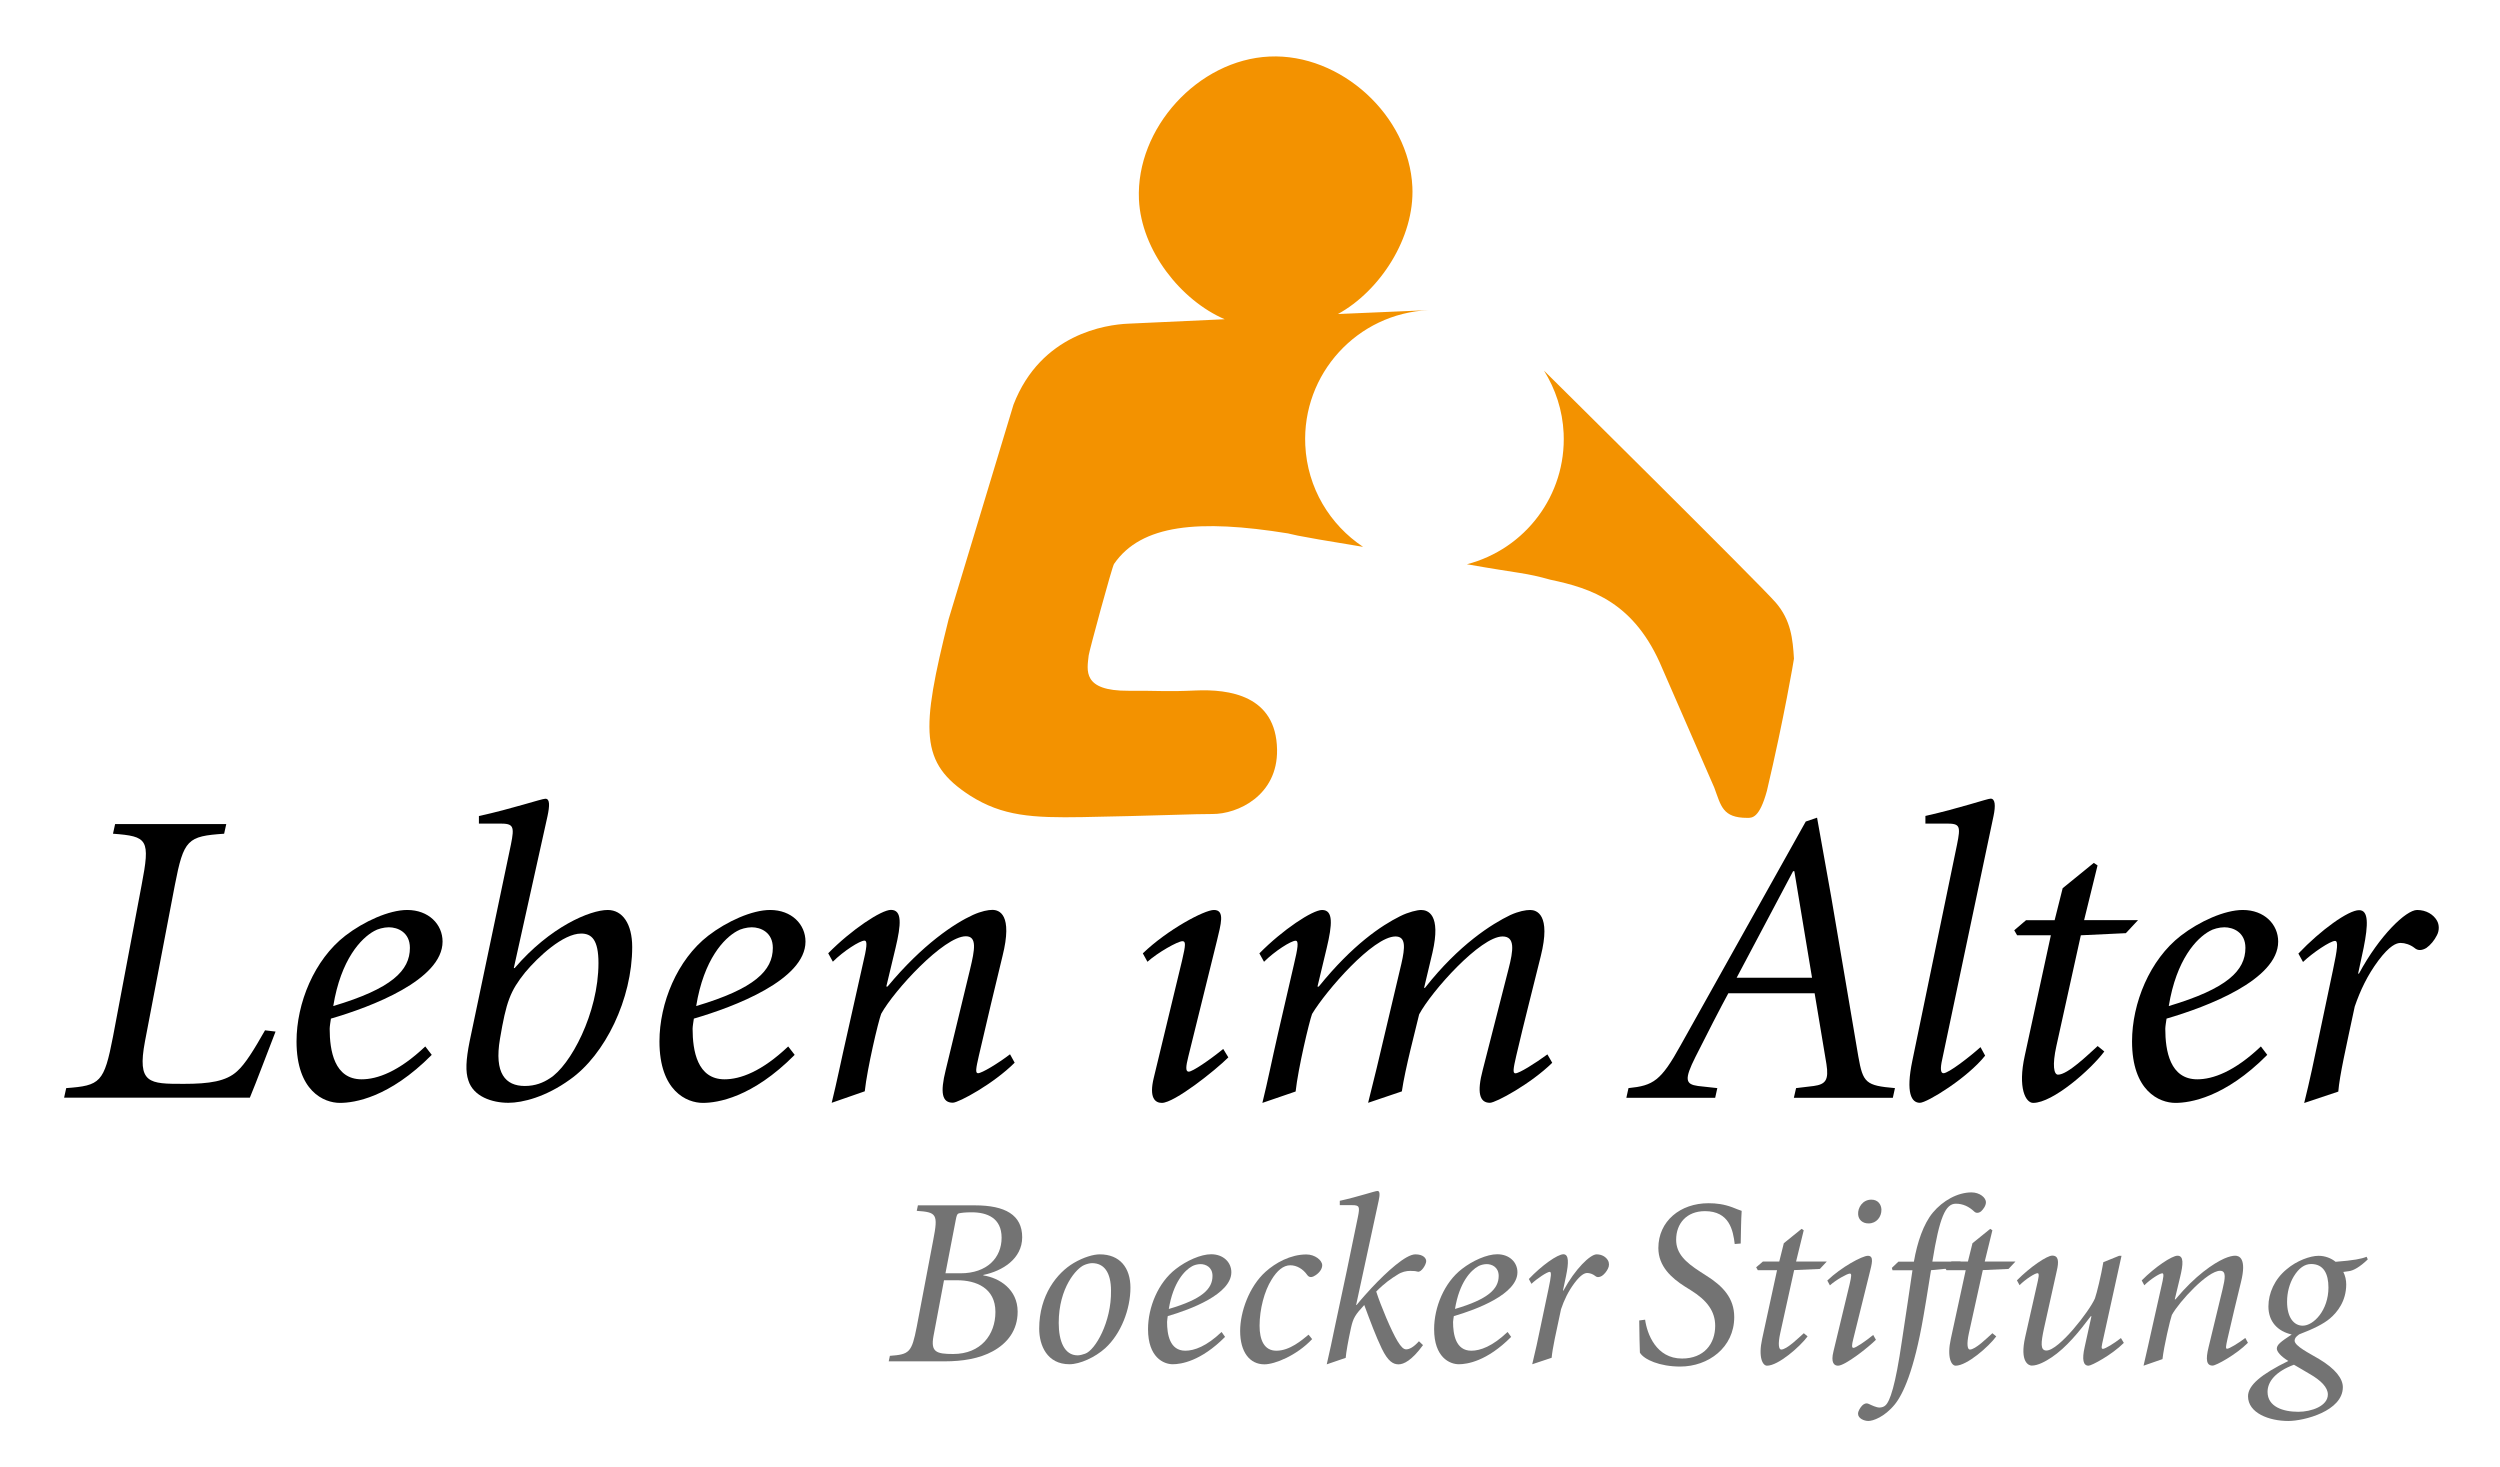 <?xml version="1.0" encoding="UTF-8"?>
<!-- Generator: Adobe Illustrator 27.8.0, SVG Export Plug-In . SVG Version: 6.00 Build 0)  -->
<svg xmlns="http://www.w3.org/2000/svg" xmlns:xlink="http://www.w3.org/1999/xlink" version="1.1" id="Ebene_1" x="0px" y="0px" viewBox="0 0 258.66 151.81" style="enable-background:new 0 0 258.66 151.81;" xml:space="preserve">
<style type="text/css">
	.st0{fill:#737373;}
	.st1{fill:#F39200;}
</style>
<g>
	<path d="M6.63,113.58l0.22-1c3.53-0.26,3.92-0.57,4.84-5.32l2.96-15.68c0.91-4.75,0.65-5.05-2.96-5.32l0.22-1h11.5l-0.22,1   c-3.79,0.26-4.18,0.57-5.1,5.32l-3.09,16.16c-0.83,4.4,0.44,4.4,4.01,4.4c2.66,0,4.4-0.26,5.53-1.31c0.83-0.74,1.74-2.22,2.88-4.23   l1.09,0.13c-0.57,1.44-2.05,5.4-2.66,6.84H6.63z"></path>
	<path d="M44.67,109.14c-4.4,4.44-8.02,4.97-9.5,4.97c-1.66,0-4.49-1.22-4.49-6.36c0-3.96,1.83-8.45,5.05-10.94   c1.92-1.48,4.53-2.66,6.4-2.66c2.22,0,3.66,1.48,3.66,3.27c0,3.96-7.36,6.75-11.55,7.97c-0.04,0.26-0.13,0.83-0.13,1.05   c0,2.27,0.48,5.23,3.31,5.23c1.61,0,3.83-0.79,6.58-3.4L44.67,109.14z M42.41,98.07c0-1.61-1.26-2.13-2.18-2.13   c-0.52,0-1.18,0.18-1.52,0.39c-1.35,0.74-3.44,2.92-4.23,7.76C40.53,102.29,42.41,100.42,42.41,98.07z"></path>
	<path d="M49.55,84.43c3.4-0.74,6.49-1.79,6.88-1.79c0.48,0,0.44,0.74,0.22,1.79l-3.49,15.73h0.09c3.66-4.27,7.8-6.01,9.63-6.01   c1.53,0,2.53,1.44,2.53,3.83c0,5.36-2.79,11.15-6.45,13.72c-2.48,1.79-4.88,2.4-6.36,2.4c-1.7,0-3.62-0.65-4.14-2.31   c-0.31-0.91-0.26-2.09,0.13-4.05l4.27-20.35c0.39-1.92,0.26-2.18-1.13-2.18h-2.18V84.43z M54.3,112.36c1.09,0,1.92-0.35,2.57-0.78   c2.14-1.31,5.05-6.75,5.05-11.94c0-2.4-0.7-3.05-1.79-3.05c-1.87,0-4.44,2.4-5.79,4.01c-1.57,1.96-1.96,3.05-2.61,6.88   C51.12,111.05,52.29,112.36,54.3,112.36z"></path>
	<path d="M82.22,109.14c-4.4,4.44-8.02,4.97-9.5,4.97c-1.66,0-4.49-1.22-4.49-6.36c0-3.96,1.83-8.45,5.05-10.94   c1.92-1.48,4.53-2.66,6.4-2.66c2.22,0,3.66,1.48,3.66,3.27c0,3.96-7.36,6.75-11.55,7.97c-0.04,0.26-0.13,0.83-0.13,1.05   c0,2.27,0.48,5.23,3.31,5.23c1.61,0,3.83-0.79,6.58-3.4L82.22,109.14z M79.96,98.07c0-1.61-1.26-2.13-2.18-2.13   c-0.52,0-1.18,0.18-1.52,0.39c-1.35,0.74-3.44,2.92-4.23,7.76C78.09,102.29,79.96,100.42,79.96,98.07z"></path>
	<path d="M86.05,114.1c0.57-2.31,0.96-4.31,1.61-7.15l1.61-7.19c0.39-1.65,0.52-2.44,0.17-2.44c-0.48,0-2.18,1.09-3.27,2.18   l-0.48-0.87c2.4-2.44,5.49-4.49,6.49-4.49c1.18,0,1.05,1.52,0.48,3.92l-0.96,4.01h0.13c3.62-4.36,6.93-6.54,8.84-7.41   c0.87-0.39,1.57-0.52,2-0.52c0.7,0,2.14,0.44,1.05,4.79c-0.78,3.18-1.61,6.71-2.44,10.28c-0.31,1.35-0.39,1.83-0.09,1.83   c0.39,0,2.05-1,3.31-1.96l0.48,0.87c-2.18,2.18-5.79,4.14-6.4,4.14c-1.13,0-1.31-1.05-0.74-3.36l2.53-10.46   c0.48-2,0.74-3.4-0.44-3.4c-2.27,0-7.41,5.58-8.76,8.02c-0.31,0.83-1.44,5.62-1.7,8.02L86.05,114.1z"></path>
	<path d="M127.09,109.4c-1.35,1.35-5.58,4.71-6.88,4.71c-0.7,0-1.35-0.52-0.83-2.62l2.92-12.11c0.39-1.66,0.39-2,0.04-2   c-0.48,0-2.57,1.18-3.62,2.13l-0.48-0.87c2.53-2.44,6.36-4.49,7.36-4.49c1.18,0,0.7,1.52,0.31,3.18l-2.96,11.98   c-0.26,1.04-0.31,1.57,0.04,1.57c0.39,0,2.13-1.18,3.57-2.35L127.09,109.4z"></path>
	<path d="M160.6,109.96c-2.22,2.18-5.84,4.14-6.45,4.14c-1.09,0-1.35-1.09-0.74-3.4l2.66-10.41c0.52-2,0.7-3.4-0.61-3.4   c-2.27,0-7.32,5.62-8.63,8.06c-0.39,1.66-1.44,5.58-1.79,7.97l-3.49,1.18c0.61-2.4,1.18-4.79,1.74-7.19l1.7-7.19   c0.39-1.7,0.48-2.83-0.61-2.83c-2.31,0-7.19,5.62-8.63,8.02c-0.3,0.83-1.44,5.62-1.7,8.02l-3.44,1.18   c0.57-2.31,0.96-4.31,1.61-7.15l1.66-7.19c0.39-1.65,0.52-2.44,0.17-2.44c-0.48,0-2.18,1.09-3.27,2.18l-0.48-0.87   c2.4-2.44,5.49-4.49,6.49-4.49c1.18,0,1.05,1.52,0.48,3.92l-0.96,4.01h0.13c3.53-4.36,6.49-6.32,8.41-7.28   c0.87-0.44,1.79-0.65,2.18-0.65c0.7,0,2.09,0.44,1.18,4.4l-0.87,3.66h0.09c3.53-4.49,6.93-6.62,8.84-7.54   c0.87-0.39,1.57-0.52,2.05-0.52c0.65,0,2.18,0.44,1.09,4.79c-0.78,3.18-1.7,6.71-2.53,10.28c-0.31,1.35-0.39,1.83-0.09,1.83   c0.39,0,2-1,3.31-1.96L160.6,109.96z"></path>
	<path d="M185.83,112.58l1.83-0.22c1.22-0.17,1.57-0.61,1.31-2.27l-1.22-7.32h-8.93c-0.65,1.18-2.4,4.57-3.4,6.58   c-1.18,2.35-1.04,2.83,0.26,3.01l2,0.22l-0.22,1h-9.19l0.22-1c2.57-0.26,3.36-0.74,5.4-4.44L186.83,85L188,84.6l1.48,8.28   c0.96,5.53,1.87,11.11,2.79,16.43c0.48,2.74,0.78,3.01,3.79,3.27l-0.22,1h-10.24L185.83,112.58z M179.68,101.16h7.8l-1.83-11.02   h-0.13L179.68,101.16z"></path>
	<path d="M205.39,109.22c-1.83,2.31-6.01,4.88-6.75,4.88c-0.87,0-1.48-1-0.78-4.36l4.62-22.35c0.39-1.92,0.31-2.18-1.05-2.18h-2.22   v-0.79c3.53-0.79,6.41-1.79,6.75-1.79c0.48,0,0.52,0.74,0.3,1.79l-5.31,25.18c-0.22,0.96-0.17,1.44,0.13,1.44   c0.52,0,2.66-1.65,3.83-2.7L205.39,109.22z"></path>
	<path d="M217.72,108.79c-1.39,1.87-5.32,5.32-7.36,5.32c-0.78,0-1.61-1.53-0.87-4.88l2.7-12.46h-3.49l-0.3-0.52l1.22-1.04h2.96   l0.83-3.31l3.22-2.62l0.39,0.26l-1.39,5.66h5.58l-1.26,1.35l-4.66,0.22l-2.53,11.46c-0.44,2-0.26,2.96,0.17,2.96   c1,0,3.09-2.05,4.1-2.96L217.72,108.79z"></path>
	<path d="M234.58,109.14c-4.4,4.44-8.02,4.97-9.5,4.97c-1.66,0-4.49-1.22-4.49-6.36c0-3.96,1.83-8.45,5.05-10.94   c1.92-1.48,4.53-2.66,6.41-2.66c2.22,0,3.66,1.48,3.66,3.27c0,3.96-7.36,6.75-11.55,7.97c-0.04,0.26-0.13,0.83-0.13,1.05   c0,2.27,0.48,5.23,3.31,5.23c1.61,0,3.83-0.79,6.58-3.4L234.58,109.14z M232.32,98.07c0-1.61-1.26-2.13-2.18-2.13   c-0.52,0-1.18,0.18-1.52,0.39c-1.35,0.74-3.44,2.92-4.23,7.76C230.44,102.29,232.32,100.42,232.32,98.07z"></path>
	<path d="M244.55,98.07l-0.57,2.66h0.09c2.13-3.96,4.88-6.58,6.01-6.58c0.96,0,1.7,0.48,2.05,1.09c0.26,0.44,0.26,1.05,0,1.53   c-0.26,0.52-0.65,1-1.09,1.31c-0.44,0.26-0.87,0.31-1.22,0c-0.44-0.35-1-0.52-1.44-0.52c-0.44,0-1.13,0.26-2.31,1.83   c-1.13,1.52-1.87,3.09-2.44,4.75c-0.91,4.27-1.57,7.15-1.7,8.8l-3.53,1.18c0.57-2.27,1.05-4.58,1.53-6.88l1.44-6.84   c0.48-2.27,0.57-3.05,0.22-3.05c-0.48,0-2.31,1.22-3.31,2.18l-0.48-0.87c2.31-2.44,5.18-4.49,6.27-4.49   C245.08,94.15,245.03,95.67,244.55,98.07z"></path>
</g>
<g>
	<path class="st0" d="M170.21,136.54c0.2,1.46,1.14,4.02,3.82,4.02c2.29,0,3.43-1.54,3.43-3.38c0-1.49-0.82-2.63-2.51-3.68   l-0.64-0.4c-1.37-0.87-2.73-2.09-2.73-3.97c0-2.78,2.26-4.64,5.19-4.64c0.82,0,1.59,0.1,2.46,0.42c0.4,0.15,0.72,0.3,0.97,0.37   c-0.07,1.07-0.07,2.16-0.1,3.38l-0.62,0.05c-0.17-1.42-0.55-3.4-3.08-3.4c-1.89,0-2.98,1.27-2.98,2.96c0,1.41,0.94,2.31,2.48,3.3   l0.62,0.4c1.74,1.09,2.91,2.34,2.91,4.3c0,3.15-2.68,5.12-5.59,5.12c-2.11,0-3.75-0.72-4.17-1.44c-0.03-0.55-0.05-1.94-0.07-3.33   L170.21,136.54z"></path>
	<path class="st0" d="M187.02,138.27c-0.79,1.07-3.03,3.03-4.2,3.03c-0.45,0-0.92-0.87-0.5-2.78l1.54-7.1h-1.99l-0.17-0.3l0.7-0.6   h1.69l0.47-1.89l1.84-1.49l0.22,0.15l-0.79,3.23h3.18l-0.72,0.77l-2.66,0.12l-1.44,6.53c-0.25,1.14-0.15,1.69,0.1,1.69   c0.57,0,1.76-1.17,2.34-1.69L187.02,138.27z"></path>
	<path class="st0" d="M194.09,138.62c-0.77,0.77-3.18,2.68-3.92,2.68c-0.4,0-0.77-0.3-0.47-1.49l1.66-6.9   c0.22-0.94,0.22-1.14,0.03-1.14c-0.27,0-1.46,0.67-2.06,1.22l-0.27-0.5c1.44-1.39,3.62-2.56,4.2-2.56c0.67,0,0.4,0.87,0.17,1.81   l-1.69,6.83c-0.15,0.6-0.17,0.89,0.03,0.89c0.22,0,1.22-0.67,2.04-1.34L194.09,138.62z"></path>
	<path class="st0" d="M198.02,130.53c0.35-2.01,0.99-3.9,1.96-5.07c1.04-1.24,2.56-2.09,4-2.09c0.84,0,1.51,0.54,1.49,1.04   c0,0.35-0.3,0.74-0.5,0.92c-0.25,0.2-0.52,0.2-0.7,0.03c-0.55-0.52-1.17-0.82-1.91-0.82c-1.07,0-1.69,1.39-2.43,5.99h2.93   l-0.54,0.64l-2.53,0.25c-0.42,2.73-0.62,3.77-0.79,4.82c-0.97,5.61-2.11,8.02-2.96,9.07c-1.07,1.31-2.26,1.71-2.73,1.71   c-0.42,0-1.07-0.25-1.07-0.75c0-0.27,0.22-0.62,0.42-0.84c0.15-0.15,0.4-0.32,0.7-0.17c0.32,0.15,0.79,0.37,1.09,0.37   c0.22,0,0.47-0.07,0.62-0.22c0.47-0.4,1.04-2.04,1.71-6.68c0.47-3.13,0.77-5.07,1.09-7.3h-2.06l-0.07-0.25l0.67-0.64H198.02z"></path>
	<path class="st0" d="M206.54,138.27c-0.79,1.07-3.03,3.03-4.2,3.03c-0.45,0-0.92-0.87-0.5-2.78l1.54-7.1h-1.99l-0.17-0.3l0.7-0.6   h1.69l0.47-1.89l1.84-1.49l0.22,0.15l-0.79,3.23h3.18l-0.72,0.77l-2.66,0.12l-1.44,6.53c-0.25,1.14-0.15,1.69,0.1,1.69   c0.57,0,1.76-1.17,2.33-1.69L206.54,138.27z"></path>
	<path class="st0" d="M219.25,129.93h0.25l-1.89,8.59c-0.17,0.77-0.25,1.04-0.03,1.04c0.22,0,1.17-0.57,1.86-1.12l0.3,0.5   c-1.24,1.24-3.33,2.36-3.65,2.36c-0.55,0-0.7-0.62-0.4-1.94l0.7-3.18h-0.07c-1.17,1.56-2.53,3.25-4.07,4.27   c-0.6,0.4-1.39,0.84-2.04,0.84c-0.3,0-1.27-0.35-0.67-2.98l1.17-5.19c0.22-0.94,0.32-1.39,0.1-1.39c-0.27,0-1.24,0.62-1.86,1.24   l-0.27-0.5c1.37-1.39,3.11-2.56,3.65-2.56c0.67,0,0.7,0.62,0.47,1.59l-1.32,5.94c-0.32,1.49-0.4,2.29,0.25,2.29   c1.29,0,4.45-4.07,5.02-5.39c0.2-0.57,0.64-2.38,0.87-3.75L219.25,129.93z"></path>
	<path class="st0" d="M221.78,141.3c0.32-1.32,0.55-2.46,0.92-4.07l0.92-4.1c0.22-0.94,0.3-1.39,0.1-1.39   c-0.27,0-1.24,0.62-1.86,1.24l-0.27-0.5c1.37-1.39,3.13-2.56,3.7-2.56c0.67,0,0.6,0.87,0.27,2.23l-0.55,2.29h0.07   c2.06-2.48,3.95-3.73,5.04-4.22c0.5-0.22,0.89-0.3,1.14-0.3c0.4,0,1.22,0.25,0.6,2.73c-0.45,1.81-0.92,3.83-1.39,5.86   c-0.17,0.77-0.22,1.04-0.05,1.04c0.22,0,1.17-0.57,1.89-1.12l0.27,0.5c-1.24,1.24-3.3,2.36-3.65,2.36c-0.64,0-0.74-0.6-0.42-1.91   l1.44-5.96c0.27-1.14,0.42-1.94-0.25-1.94c-1.29,0-4.22,3.18-4.99,4.57c-0.17,0.47-0.82,3.21-0.97,4.57L221.78,141.3z"></path>
	<path class="st0" d="M241.65,130.55c1.91-0.15,2.66-0.3,3.21-0.52l0.12,0.27c-0.79,0.77-1.49,1.17-1.96,1.22   c-0.22,0.03-0.35,0.05-0.57,0.08c0.2,0.4,0.3,0.84,0.3,1.29c0,1.74-0.94,2.9-1.69,3.53c-0.65,0.55-1.69,1.07-3.18,1.64   c-0.35,0.25-0.45,0.4-0.47,0.64c0,0.57,1.49,1.29,2.53,1.91c1.71,1.02,2.46,2.04,2.46,2.91c0,2.48-4.02,3.5-5.64,3.5   c-1.99,0-4.17-0.82-4.17-2.56c0-1.14,1.39-2.29,4.17-3.65c-0.82-0.5-1.19-0.99-1.19-1.27c0-0.4,0.37-0.7,1.54-1.47   c-1.44-0.32-2.41-1.32-2.41-2.9c0-1.37,0.64-2.83,1.89-3.85c1.04-0.89,2.43-1.39,3.3-1.39   C240.56,129.93,241.2,130.18,241.65,130.55z M240.85,144.28c0-0.74-0.72-1.46-1.89-2.13c-0.82-0.47-1.42-0.85-1.62-0.95   c-1.89,0.7-2.73,1.74-2.73,2.81c0,1.54,1.61,2.06,3.18,2.06C239.14,146.07,240.85,145.48,240.85,144.28z M238.25,137.16   c1.12,0,2.66-1.59,2.66-3.95c0-1.42-0.5-2.43-1.79-2.43c-0.67,0-1.27,0.42-1.79,1.27c-0.45,0.75-0.7,1.66-0.7,2.63   C236.63,136.34,237.35,137.16,238.25,137.16z"></path>
</g>
<g>
	<path class="st0" d="M100.87,124.71c3.13,0,4.89,0.99,4.89,3.3c0,2.24-2.06,3.5-4.02,3.9v0.05c1.66,0.25,3.55,1.44,3.55,3.75   c0,1.94-1.07,3.28-2.58,4.1c-1.37,0.75-3.1,1.04-4.97,1.04h-5.79l0.12-0.57c2.01-0.15,2.26-0.32,2.78-3.01l1.71-8.99   c0.52-2.68,0.35-2.86-1.71-3l0.12-0.57H100.87z M97.67,132.46l-1.09,5.79c-0.3,1.64,0.3,1.84,2.04,1.84c2.86,0,4.37-1.99,4.37-4.35   c0-2.48-1.99-3.28-3.97-3.28H97.67z M99.38,131.74c2.76,0,4.25-1.62,4.25-3.68c0-2.04-1.49-2.63-3.1-2.63   c-0.67,0-1.04,0.05-1.29,0.1c-0.22,0.05-0.27,0.25-0.35,0.67l-1.07,5.54H99.38z"></path>
	<path class="st0" d="M116.96,133.23c0,2.21-0.97,4.77-2.61,6.26c-1.04,0.94-2.61,1.66-3.7,1.66c-2.31,0-3.13-1.94-3.13-3.68   c0-3.48,1.86-5.79,3.58-6.8c1.02-0.6,2.04-0.89,2.68-0.89C115.87,129.78,116.96,131.17,116.96,133.23z M111.5,140.23   c0.25,0,0.57-0.1,0.77-0.17c1.04-0.35,2.73-3.28,2.68-6.51c0-1.91-0.72-2.86-1.96-2.86c-0.25,0-0.6,0.1-0.82,0.2   c-0.77,0.32-2.63,2.31-2.63,5.99C109.54,138.74,110.11,140.23,111.5,140.23z"></path>
	<path class="st0" d="M126.75,138.32c-2.51,2.53-4.57,2.83-5.41,2.83c-0.94,0-2.56-0.7-2.56-3.63c0-2.26,1.04-4.82,2.88-6.23   c1.09-0.85,2.58-1.52,3.65-1.52c1.27,0,2.09,0.84,2.09,1.86c0,2.26-4.2,3.85-6.58,4.54c-0.02,0.15-0.07,0.47-0.07,0.6   c0,1.29,0.27,2.98,1.89,2.98c0.92,0,2.19-0.45,3.75-1.94L126.75,138.32z M125.45,132.01c0-0.92-0.72-1.22-1.24-1.22   c-0.3,0-0.67,0.1-0.87,0.22c-0.77,0.42-1.96,1.66-2.41,4.42C124.39,134.42,125.45,133.35,125.45,132.01z"></path>
	<path class="st0" d="M135.76,138.55c-1.61,1.71-3.87,2.61-4.94,2.61c-1.52,0-2.51-1.27-2.51-3.45c0-1.96,0.92-4.59,2.63-6.13   c1.02-0.92,2.58-1.79,4.22-1.79c0.89,0,1.64,0.6,1.64,1.12c0,0.37-0.27,0.75-0.67,1.02c-0.32,0.22-0.65,0.32-0.89-0.03   c-0.42-0.6-1.07-0.99-1.74-0.99c-0.72,0-1.37,0.55-1.94,1.49c-0.74,1.17-1.24,3.05-1.24,4.77c0,1.46,0.47,2.58,1.74,2.58   c1.39,0,2.63-1.09,3.33-1.66L135.76,138.55z"></path>
	<path class="st0" d="M147.23,139.17c-1.17,1.61-2.01,1.99-2.53,1.99s-1.07-0.25-1.74-1.64c-0.62-1.29-1.19-2.83-1.81-4.5   c-0.94,1.02-1.14,1.34-1.37,2.36c-0.3,1.37-0.5,2.51-0.55,3.11l-1.96,0.67c0.3-1.27,0.57-2.58,0.84-3.88   c0.84-3.87,1.64-7.72,2.38-11.35c0.22-1.09,0.17-1.24-0.6-1.24h-1.27v-0.45c1.91-0.42,3.65-1.02,3.9-1.02   c0.27,0,0.25,0.42,0.12,1.02l-2.33,10.78h0.05c0.6-0.74,1.07-1.24,1.54-1.76c1.59-1.69,3.55-3.48,4.54-3.48   c0.84,0,1.12,0.42,1.12,0.7c0,0.37-0.52,1.19-0.87,1.09c-0.17-0.05-0.35-0.08-0.77-0.08c-0.42,0-0.89,0.1-1.34,0.4   c-0.65,0.4-1.34,0.87-2.19,1.74c0.47,1.46,1.56,4.07,2.21,5.14c0.37,0.6,0.62,0.84,0.89,0.84c0.32,0,0.77-0.22,1.32-0.84   L147.23,139.17z"></path>
	<path class="st0" d="M156.35,138.32c-2.51,2.53-4.57,2.83-5.41,2.83c-0.94,0-2.56-0.7-2.56-3.63c0-2.26,1.04-4.82,2.88-6.23   c1.09-0.85,2.58-1.52,3.65-1.52c1.27,0,2.09,0.84,2.09,1.86c0,2.26-4.2,3.85-6.58,4.54c-0.02,0.15-0.08,0.47-0.08,0.6   c0,1.29,0.27,2.98,1.89,2.98c0.92,0,2.19-0.45,3.75-1.94L156.35,138.32z M155.06,132.01c0-0.92-0.72-1.22-1.24-1.22   c-0.3,0-0.67,0.1-0.87,0.22c-0.77,0.42-1.96,1.66-2.41,4.42C153.99,134.42,155.06,133.35,155.06,132.01z"></path>
	<path class="st0" d="M162.03,132.01l-0.32,1.52h0.05c1.22-2.26,2.78-3.75,3.43-3.75c0.55,0,0.97,0.27,1.17,0.62   c0.15,0.25,0.15,0.6,0,0.87c-0.15,0.3-0.37,0.57-0.62,0.74c-0.25,0.15-0.5,0.18-0.7,0c-0.25-0.2-0.57-0.3-0.82-0.3   c-0.25,0-0.65,0.15-1.32,1.04c-0.65,0.87-1.07,1.76-1.39,2.71c-0.52,2.43-0.89,4.07-0.97,5.02l-2.01,0.67   c0.32-1.29,0.6-2.61,0.87-3.92l0.82-3.9c0.27-1.29,0.32-1.74,0.12-1.74c-0.27,0-1.32,0.7-1.89,1.24l-0.27-0.5   c1.32-1.39,2.96-2.56,3.58-2.56C162.33,129.78,162.31,130.65,162.03,132.01z"></path>
</g>
<g>
	<path class="st1" d="M138.43,32.49c4.34-2.38,7.94-7.88,7.7-13.15c-0.34-7.38-7.41-13.83-14.79-13.49   c-7.38,0.34-13.83,7.41-13.5,14.79c0.24,5.27,4.33,10.43,8.87,12.39l-10.01,0.46c-2.23,0.1-9,1.03-11.84,8.38   c0,0-6.71,22.19-6.71,22.19c-2.9,11.59-3,14.88,2.21,18.25c3.36,2.14,6.46,2.32,11.66,2.23c7.22-0.13,12-0.34,13.42-0.32   c2.6,0.02,6.77-1.9,6.69-6.66c-0.09-5.63-4.97-6.27-8.43-6.12c-3.03,0.14-3.75,0.01-6.93,0.03c-4.83,0.03-4.3-2.12-4.13-3.66   c0.04-0.4,2.41-9.15,2.62-9.46c2.82-4.1,8.78-4.65,18.01-3.16c0.53,0.09-0.4,0.06,7.76,1.39c-3.43-2.28-5.77-6.09-5.98-10.52   c-0.34-7.38,5.37-13.63,12.75-13.97L138.43,32.49z"></path>
	<path class="st1" d="M159.75,38.35c1.18,1.89,1.92,4.09,2.03,6.47c0.29,6.44-4.01,12.01-10.01,13.56c5.68,1,6,0.86,8.64,1.6   c4.23,0.89,8.73,2.34,11.57,9.16c0.02,0.04,5.38,12.32,5.39,12.36c0.7,1.89,0.85,3.12,3.41,3.12c0.49,0,1.25,0.06,2.03-2.79   c1.78-7.54,2.8-13.61,2.8-13.68c-0.12-2.03-0.31-3.98-1.88-5.8C182.16,60.52,159.75,38.35,159.75,38.35z"></path>
</g>
<path class="st0" d="M192.25,125.64c-0.05-0.67,0.45-1.52,1.37-1.52c0.7,0,1.02,0.52,1.04,1.02c0.02,0.77-0.52,1.44-1.32,1.44  C192.7,126.59,192.28,126.19,192.25,125.64z"></path>
</svg>
